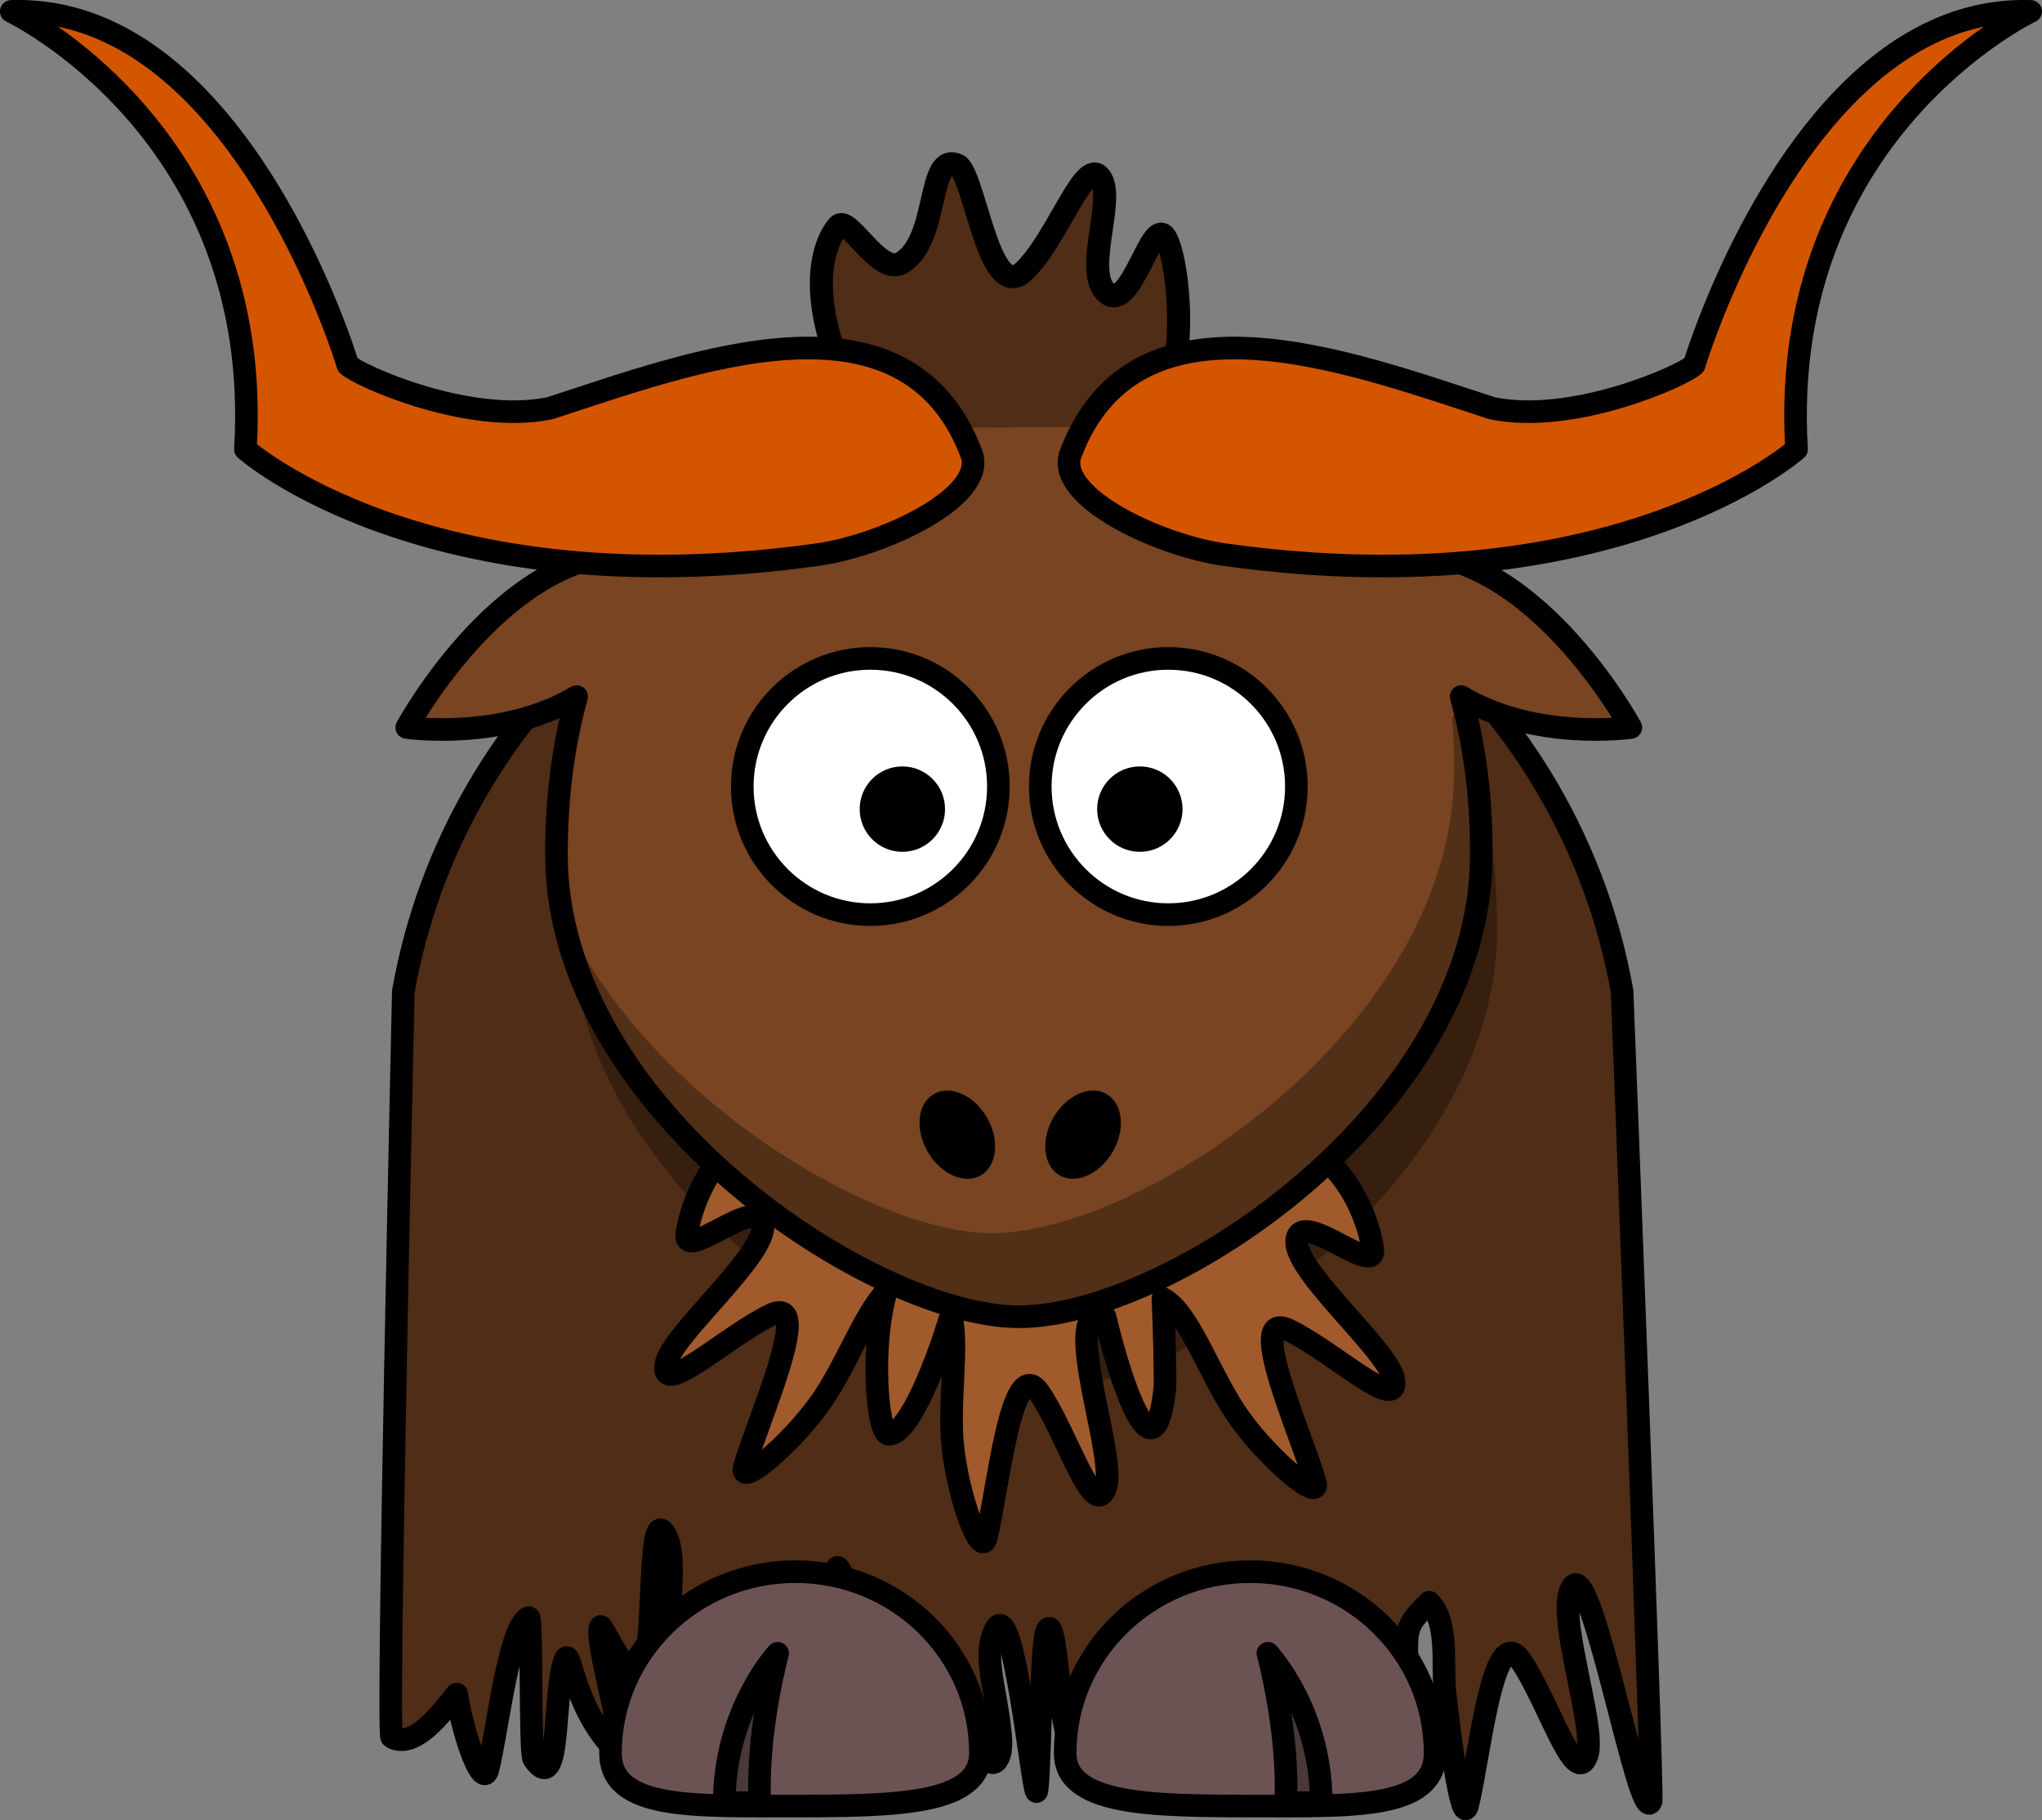<?xml version="1.0" encoding="UTF-8" standalone="no"?>
<svg
   xmlns:dc="http://purl.org/dc/elements/1.1/"
   xmlns:cc="http://creativecommons.org/ns#"
   xmlns:rdf="http://www.w3.org/1999/02/22-rdf-syntax-ns#"
   xmlns:svg="http://www.w3.org/2000/svg"
   xmlns="http://www.w3.org/2000/svg"
   xmlns:sodipodi="http://sodipodi.sourceforge.net/DTD/sodipodi-0.dtd"
   xmlns:inkscape="http://www.inkscape.org/namespaces/inkscape"
   enable-background="new 0 0 361.406 322.121"
   viewBox="0 0 361.406 322.121"
   version="1.1"
   id="svg917"
   sodipodi:docname="oxhr-logo.svg"
   inkscape:version="1.0.1 (3bc2e813f5, 2020-09-07)">
  <rect x="0" y="0" width="361.406" height="322.121" fill="#808080" stroke="none"/>
  <defs
     id="defs921" />
  <sodipodi:namedview
     pagecolor="#ffffff"
     bordercolor="#666666"
     borderopacity="1"
     objecttolerance="10"
     gridtolerance="10"
     guidetolerance="10"
     inkscape:pageopacity="0"
     inkscape:pageshadow="2"
     inkscape:window-width="640"
     inkscape:window-height="480"
     id="namedview919"
     showgrid="false"
     inkscape:current-layer="svg917" />
  <path
     d="m 287.092,175.464 c -9.078,-51.336 -53.91,-90.333 -107.855,-90.333 -53.945,0 -98.778,38.997 -107.857,90.333 0,0 -2.977,131.542 -2.047,131.999 3.587,1.765 7.481,-2.48 11.487,-7.66 1.374,8.374 4.658,16.627 5.508,13.416 1.653,-6.242 3.654,-25.234 7.173,-26.912 l 0.083,-0.033 c 0.642,-0.255 0.14,23.929 0.889,25.006 4.914,7.07 3.322,-11.654 5.5,-17.5 1.066,-2.863 1.25,8.25 9,16 3.167,3.167 -4.124,-20.147 -2.664,-21.946 0.218,-0.27 4.896,9.315 6.321,9.315 3.839,0 1.556,-31.256 5,-25.785 2.505,3.98 0.219,12.748 1.201,21.939 0.54,5.048 1.979,10.528 3.324,13.857 1.105,2.734 2.146,4.02 2.573,2.406 0.182,-0.688 0.369,-1.532 0.561,-2.49 1.881,-9.375 4.317,-29.734 8.778,-23.318 1.674,2.41 2.421,4.822 2.862,7.135 0.854,4.473 0.542,8.563 3.451,11.471 4,4 6.703,-26.541 7.977,-24.924 3.35,4.252 0.492,16.617 1.475,25.809 0.983,9.192 10.32,-16.617 15.236,-9.545 4.914,7.07 9.617,22.816 11.795,16.971 0.351,-0.941 0.355,-2.453 0.159,-4.313 -0.843,-7.958 -3.187,-13.635 -0.799,-18.081 3.081,-5.737 6.372,27.385 7.187,28.75 0.603,1.013 0.752,-25.617 1.809,-28.275 1.068,-2.689 1.703,4.035 2.613,12.549 0.096,0.893 0.219,1.798 0.365,2.703 1.359,8.422 5.96,10.422 6.814,7.191 1.081,-4.08 1.028,-7.236 2.733,-13.816 2.294,-1.541 4.522,-2.871 6.579,-3.631 4.444,7.619 8.548,20.324 10.539,14.979 0.852,-2.289 3.299,-13.853 2.11,-19.699 1.283,0.713 4.8,12.724 4.858,13.273 0.982,9.193 4.951,19.84 5.897,16.264 0.695,-2.627 1.454,-7.514 2.36,-12.418 1.653,-8.951 3.803,-17.959 6.979,-13.391 1.904,2.74 3.775,6.779 5.481,10.363 2.697,5.666 4.979,10.189 6.313,6.607 0.627,-1.682 0.452,-8.096 0.216,-14.578 -0.261,-7.178 -0.23,-7.496 3.866,-11.593 3.5,3.5 2.284,11.098 2.778,15.722 0.982,9.193 3.06,23.863 4.006,20.287 1.966,-7.424 4.423,-32.881 9.339,-25.809 4.914,7.07 9.617,22.816 11.795,16.971 0.603,-1.617 0.187,-4.918 -0.527,-8.775 -1.481,-8.002 -4.252,-18.414 -1.93,-21.277 3.439,-4.242 11.851,43.053 13.817,38.104 0.438,-1.101 -5.128,-143.318 -5.128,-143.318 z"
     fill="#502d16"
     stroke="#000000"
     stroke-linecap="round"
     stroke-linejoin="round"
     stroke-width="4"
     id="path879"
     style="fill:#502d16" />
  <path
     d="m 264.97,164.38 c 0,45.175 -55.121,81.837 -81.838,81.837 -25.718,0 -81.837,-36.663 -81.837,-81.837 0,-45.174 24.625,-81.838 81.837,-81.838 57.222,0 81.838,36.665 81.838,81.838 z"
     fill-opacity="0.314"
     id="path881" />
  <path
     d="m 246.672,244.134 c -0.883,-5.231 -18.014,-19.403 -17.154,-24.799 0.857,-5.394 14.202,6.908 13.431,1.638 -0.771,-5.27 -4.727,-16.051 -14.752,-19.654 -7.009,-2.518 -21.022,7.788 -28.767,14.326 -6.602,-4.133 -22.821,-2.045 -31.675,-0.368 -6.657,-5.965 -23.517,-19.486 -31.434,-16.642 -10.025,3.603 -13.978,14.383 -14.752,19.654 -0.774,5.271 12.573,-7.031 13.431,-1.638 0.858,5.393 -16.271,19.567 -17.154,24.799 -1.037,6.151 10.909,-5.133 18.7,-8.799 7.791,-3.666 -2.808,19.607 -4.817,27.02 -0.968,3.57 7.792,-3.665 13.239,-11.136 4.58,-6.28 7.932,-15.86 11.87,-19.943 -2.785,9.475 -1.652,25.238 0.488,25.238 3.603,0 8.64,-13.126 10.988,-21.083 1.36,5.511 -0.51,15.451 0.315,23.171 0.982,9.193 4.951,19.84 5.897,16.264 1.966,-7.424 4.423,-32.881 9.339,-25.809 4.914,7.07 9.617,22.816 11.795,16.971 1.852,-4.973 -5.898,-25.811 -2.457,-30.053 0.724,-0.893 1.534,-0.823 2.381,-0.216 2.314,9.914 8.693,30.505 10.586,12.497 0.117,-1.118 -0.129,-11.354 -0.348,-15.756 4.799,2.529 8.445,14.16 13.728,21.402 5.447,7.471 14.207,14.706 13.239,11.136 -2.01,-7.412 -12.61,-30.687 -4.817,-27.02 7.793,3.667 19.737,14.951 18.7,8.8 z"
     fill="#784421"
     stroke="#000000"
     stroke-linecap="round"
     stroke-linejoin="round"
     stroke-width="4"
     id="path883"
     style="fill:#a05a2c" />
  <path
     d="m 177.672,69.369 c -30.128,0.61 -50.931,11.653 -63.624,28.75 -24.064,-2.588 -42.063,30.625 -42.063,30.625 0,0 16.892,2.446 30.063,-5.469 -2.398,8.712 -3.563,18.106 -3.563,27.906 0,45.175 56.125,81.844 81.843,81.844 26.717,0 81.844,-36.669 81.844,-81.844 0,-9.8 -1.015,-18.652 -3.563,-27.906 13.172,7.915 30.031,5.469 30.031,5.469 0,0 -17.971,-33.204 -42.031,-30.625 -13.061,-17.595 -34.707,-28.75 -66.281,-28.75 -0.894,0 -1.777,-0.018 -2.656,0 z"
     fill="#502d16"
     stroke="#000000"
     stroke-linecap="round"
     stroke-linejoin="round"
     stroke-width="4"
     id="path885"
     style="fill:#784421" />
  <path
     d="m 258.891,124.369 -1.875,2.656 c 0.25,3.076 0.344,6.203 0.344,9.375 0,45.175 -55.127,81.844 -81.844,81.844 -20.705,0 -61.095,-23.756 -76.062,-56.594 7.616,40.246 57.171,71.375 80.874,71.375 26.717,0 81.844,-36.669 81.844,-81.844 0,-9.392 -1.074,-18.41 -3.281,-26.812 z"
     fill-opacity="0.314"
     id="path887" />
  <path
     d="m 202.64,75.48 c 8.542,-6.801 6.1,-29.266 3.661,-33.406 -2.439,-4.14 -6.082,13.352 -10.353,9.803 -4.271,-3.549 1.278,-15.978 -1.021,-20.137 -2.704,-4.89 -7.542,10.28 -13.642,16.195 -6.104,5.914 -8.494,-15.489 -11.595,-18.589 -5.758,-2.991 -3.258,13.192 -10.152,17.193 -3.992,2.316 -9.371,-8.604 -11.201,-6.533 -1.83,2.071 -7.904,12.299 5.49,35.771"
     fill="#502d16"
     stroke="#000000"
     stroke-linecap="round"
     stroke-linejoin="round"
     stroke-width="4.076"
     id="path889" />
  <path
     d="m 188.52,310.23 c 0,9.092 14.665,9.381 32.735,9.381 18.07,0 32.734,0.693 32.734,-9.381 0,-17.715 -14.664,-32.094 -32.734,-32.094 -18.07,0 -32.735,14.379 -32.735,32.094 z"
     fill="#784421"
     stroke="#000000"
     stroke-linecap="round"
     stroke-linejoin="round"
     stroke-width="4"
     id="path891"
     style="fill:#6c5353" />
  <path
     d="m 233.84,319.02 c 0,-16.369 -9.442,-26.441 -9.442,-26.441 0,0 3.776,13.85 3.147,26.441 z"
     fill-opacity="0.314"
     stroke="#000000"
     stroke-linecap="round"
     stroke-linejoin="round"
     stroke-width="4"
     id="path893" />
  <path
     d="m 173.52,310.23 c 0,9.092 -14.666,9.381 -32.736,9.381 -18.07,0 -32.734,0.693 -32.734,-9.381 0,-17.715 14.665,-32.094 32.734,-32.094 18.069,0 32.736,14.379 32.736,32.094 z"
     fill="#784421"
     stroke="#000000"
     stroke-linecap="round"
     stroke-linejoin="round"
     stroke-width="4"
     id="path895"
     style="fill:#6c5353" />
  <path
     d="m 128.19,319.02 c 0,-16.369 9.443,-26.441 9.443,-26.441 0,0 -3.777,13.85 -3.148,26.441 z"
     fill-opacity="0.314"
     stroke="#000000"
     stroke-linecap="round"
     stroke-linejoin="round"
     stroke-width="4"
     id="path897" />
  <path
     d="m 229.44,139.19 c 0.004,12.519 -10.145,22.669 -22.662,22.669 -12.517,0 -22.667,-10.15 -22.664,-22.669 0.003,-12.519 10.145,-22.67 22.664,-22.67 12.519,0 22.666,10.15 22.662,22.67 z"
     fill="#ffffff"
     stroke="#000000"
     stroke-linecap="round"
     stroke-linejoin="round"
     stroke-width="4"
     id="path899"
     style="fill:#ffffff" />
  <path
     d="m 209.29,143.19 c 0.001,4.174 -3.382,7.557 -7.554,7.557 -4.172,0 -7.557,-3.383 -7.555,-7.557 0.002,-4.174 3.381,-7.556 7.555,-7.556 4.174,0 7.555,3.383 7.554,7.556 z"
     id="path901" />
  <path
     d="m 176.7,139.19 c 0.003,12.519 -10.145,22.669 -22.664,22.669 -12.519,0 -22.666,-10.15 -22.662,-22.669 0.004,-12.519 10.144,-22.67 22.662,-22.67 12.518,0 22.667,10.15 22.664,22.67 z"
     fill="#ffffff"
     stroke="#000000"
     stroke-linecap="round"
     stroke-linejoin="round"
     stroke-width="4"
     id="path903" />
  <path
     d="m 167.26,143.19 c 0.002,4.174 -3.381,7.557 -7.554,7.557 -4.173,0 -7.555,-3.383 -7.554,-7.557 0.001,-4.174 3.381,-7.556 7.554,-7.556 4.173,0 7.556,3.383 7.554,7.556 z"
     id="path905" />
  <path
     d="m 196.93,203.83 c -2.293,3.974 -6.5,5.839 -9.396,4.167 -2.896,-1.672 -3.385,-6.249 -1.09,-10.222 2.295,-3.973 6.5,-5.838 9.396,-4.166 2.896,1.672 3.385,6.249 1.09,10.221 z"
     id="path907" />
  <path
     d="m 164.19,203.83 c 2.292,3.974 6.5,5.839 9.396,4.167 2.896,-1.672 3.385,-6.249 1.09,-10.222 -2.295,-3.973 -6.5,-5.838 -9.396,-4.166 -2.896,1.672 -3.385,6.249 -1.09,10.221 z"
     id="path909" />
  <path
     d="M 171.99,80.47 C 160.453,49.445 122.333,64.147 97.31,72.247 82.917,75.23 63.392,66.414 61.563,64.584 c 0,0 -1.196,-3.99 -3.622,-9.956 C 50.663,36.728 32.314,1.046 1.992,2.016 c 0,0 44.821,21.371 41.445,77.496 0,0 31.876,28.322 101.24,18.644 11.563,-1.613 29.789,-10.115 27.314,-17.686 z"
     fill="#784421"
     stroke="#000000"
     stroke-linecap="round"
     stroke-linejoin="round"
     stroke-width="4"
     id="path911"
     style="fill:#d45500" />
  <path
     d="m 189.43,80.47 c 11.536,-31.025 49.65,-16.323 74.67,-8.223 14.391,2.983 33.913,-5.833 35.742,-7.663 0,0 1.196,-3.99 3.621,-9.956 7.278,-17.9 25.624,-53.582 55.943,-52.612 0,0 -44.816,21.371 -41.44,77.496 0,0 -31.872,28.322 -101.23,18.644 C 205.177,96.543 186.953,88.041 189.427,80.47 Z"
     fill="#784421"
     stroke="#000000"
     stroke-linecap="round"
     stroke-linejoin="round"
     stroke-width="4"
     id="path913"
     style="fill:#d45500" />
</svg>
